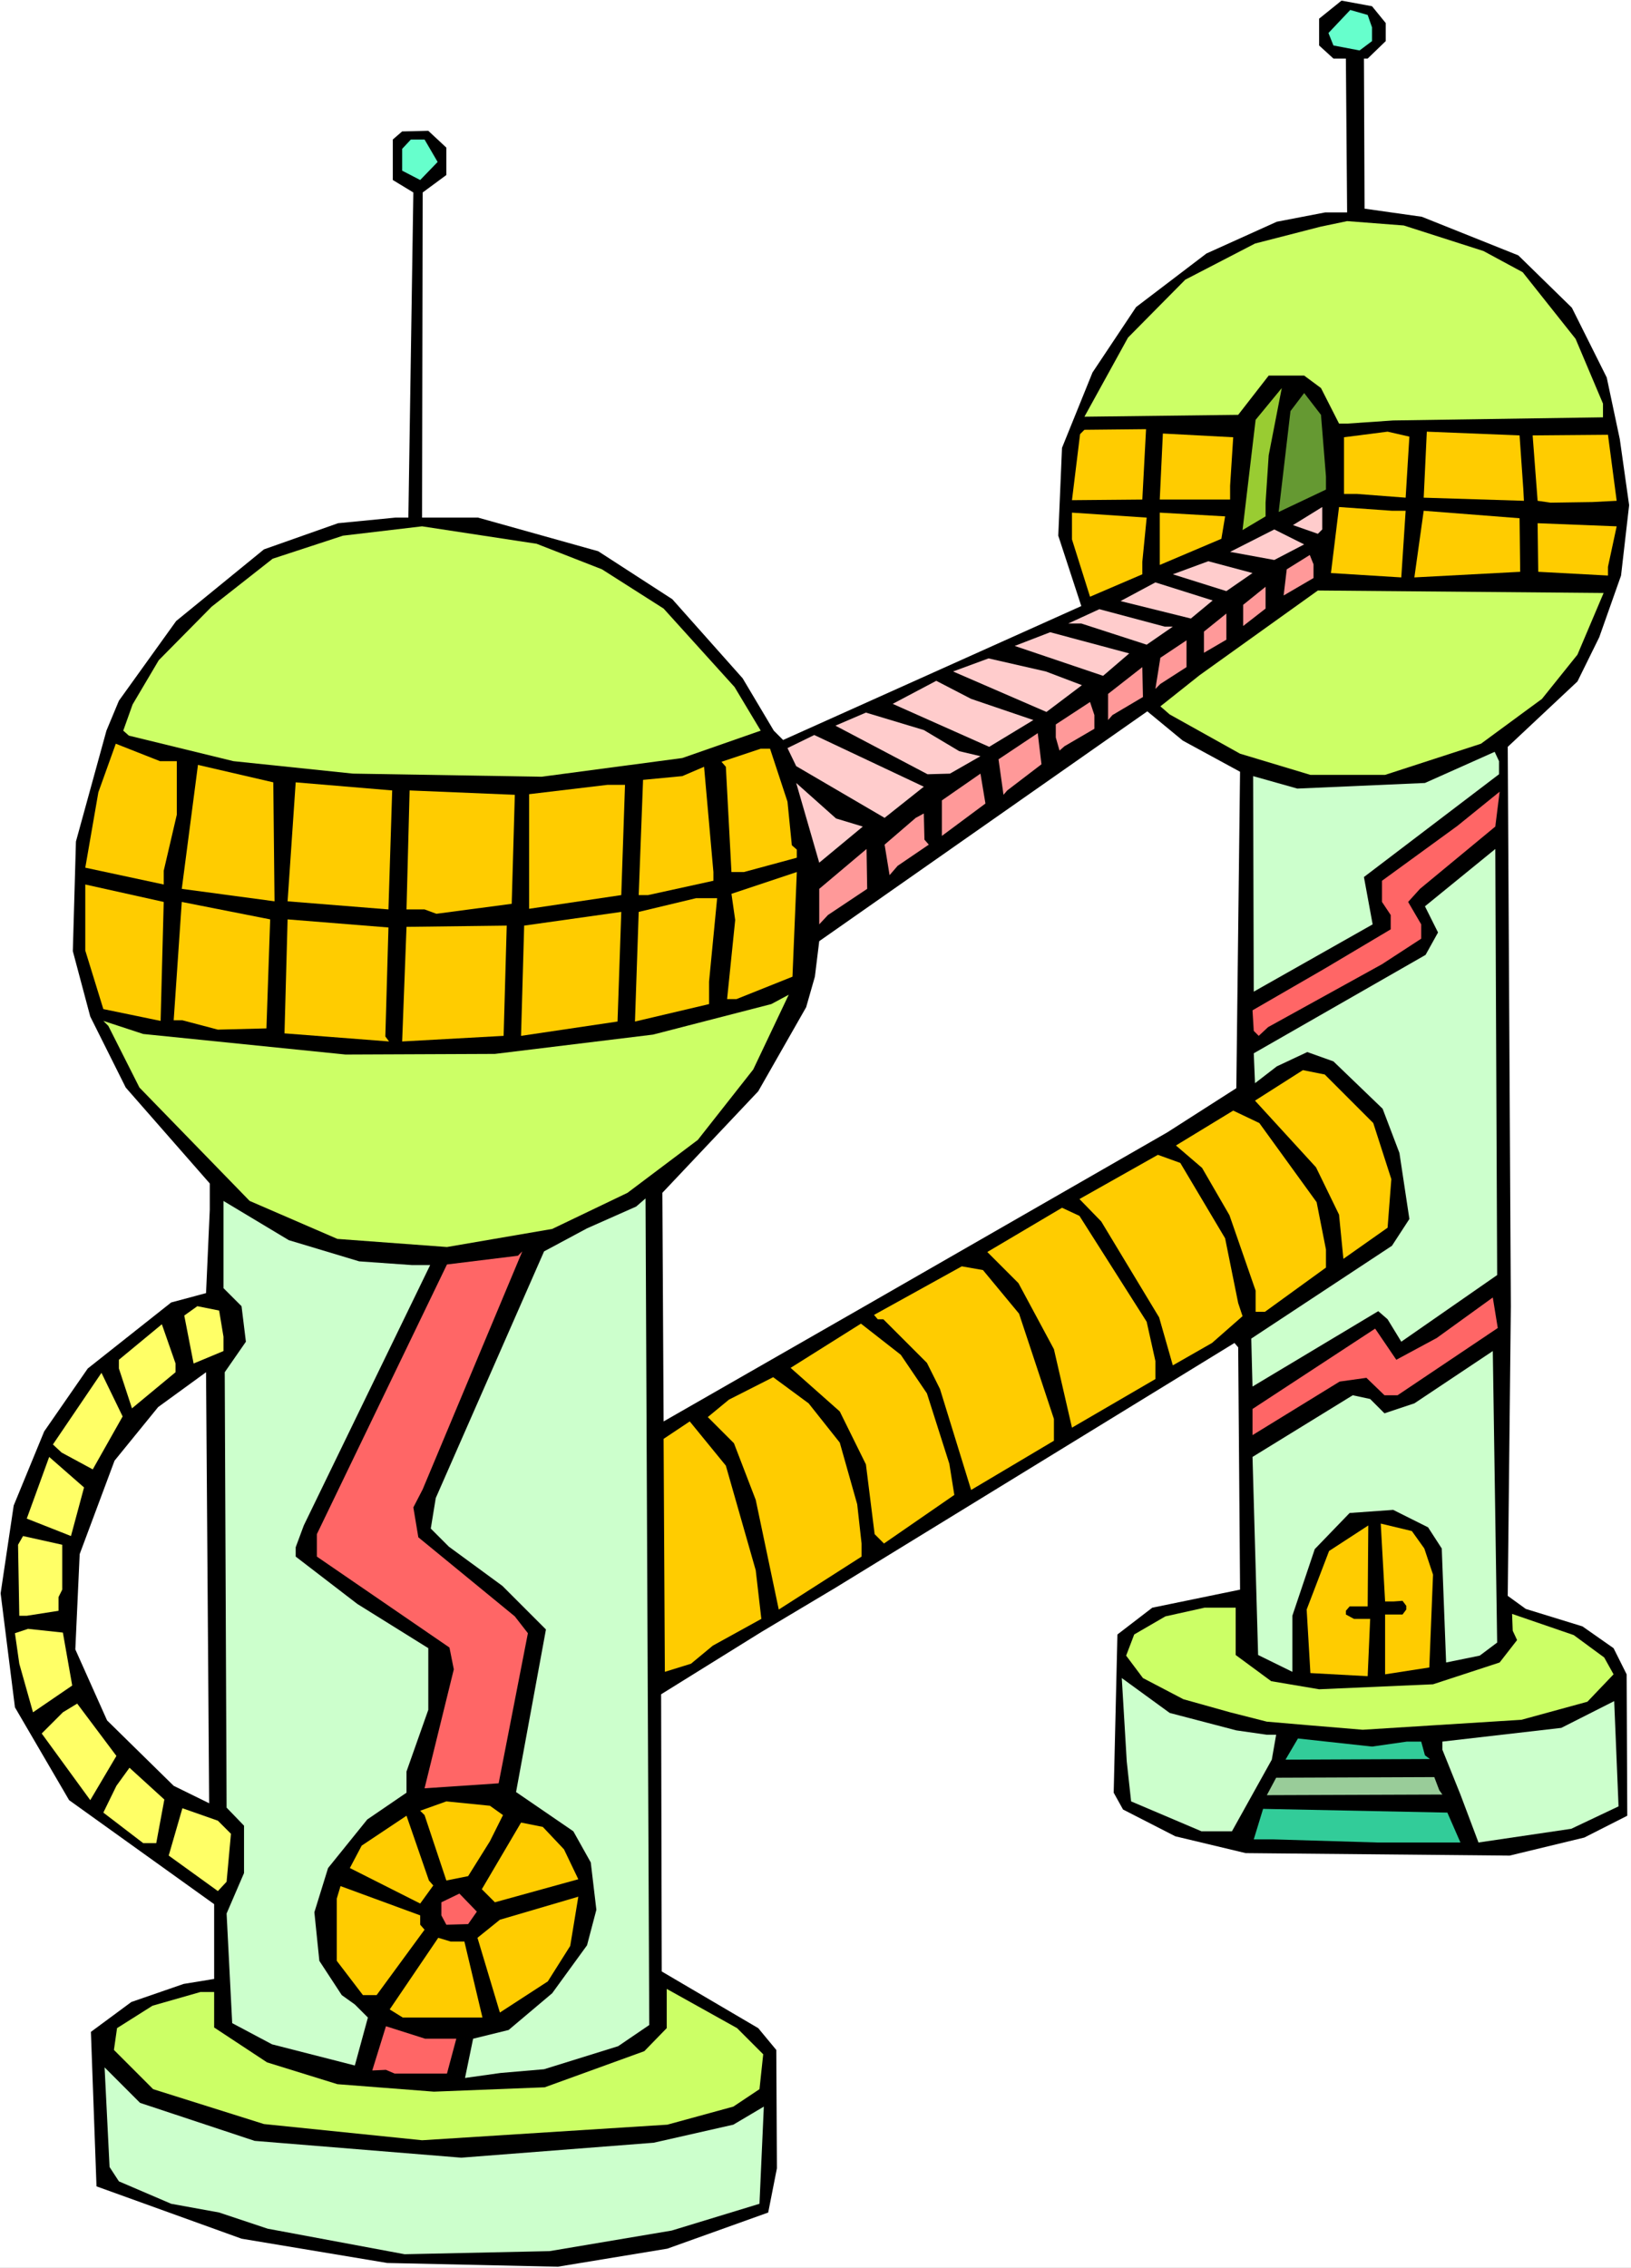 <?xml version="1.0" encoding="UTF-8" standalone="no"?>
<svg
   version="1.0"
   width="111.995mm"
   height="155.668mm"
   id="svg100"
   sodipodi:docname="Alien Building 14.wmf"
   xmlns:inkscape="http://www.inkscape.org/namespaces/inkscape"
   xmlns:sodipodi="http://sodipodi.sourceforge.net/DTD/sodipodi-0.dtd"
   xmlns="http://www.w3.org/2000/svg"
   xmlns:svg="http://www.w3.org/2000/svg">
  <rect width="100%" height="100%" fill="#333333" stroke="none"/>
  <sodipodi:namedview
     id="namedview100"
     pagecolor="#ffffff"
     bordercolor="#000000"
     borderopacity="0.25"
     inkscape:showpageshadow="2"
     inkscape:pageopacity="0.0"
     inkscape:pagecheckerboard="0"
     inkscape:deskcolor="#d1d1d1"
     inkscape:document-units="mm" />
  <defs
     id="defs1">
    <pattern
       id="WMFhbasepattern"
       patternUnits="userSpaceOnUse"
       width="6"
       height="6"
       x="0"
       y="0" />
  </defs>
  <path
     style="fill:#ffffff;fill-opacity:1;fill-rule:evenodd;stroke:none"
     d="M 0,588.353 H 423.287 V 0 H 0 Z"
     id="path1" />
  <path
     style="fill:#000000;fill-opacity:1;fill-rule:evenodd;stroke:none"
     d="m 359.632,5.979 v 4.686 l -4.685,4.525 h -0.969 l 0.162,38.943 14.864,2.101 25.042,10.019 13.894,13.574 9.047,18.098 3.393,15.998 2.423,17.129 -2.1,18.26 -5.655,15.998 -5.655,11.473 -18.095,16.967 0.808,145.109 -0.808,75.14 4.685,3.393 14.702,4.525 8.078,5.656 3.393,6.787 0.162,36.681 -11.148,5.656 -19.387,4.686 -68.501,-0.646 -18.256,-4.363 -13.571,-6.948 -2.423,-4.363 0.969,-41.044 9.047,-6.948 22.78,-4.686 -0.485,-62.859 -0.969,-1.131 -103.56,63.505 -19.226,11.473 -26.011,16.159 0.162,71.908 25.042,14.705 4.685,5.656 0.162,30.702 -2.262,11.473 -26.173,9.372 -28.435,4.686 -44.267,-0.97 -37.805,-6.302 -37.643,-13.574 -1.454,-40.075 10.501,-7.756 13.571,-4.686 7.916,-1.293 V 493.984 L 17.933,466.998 3.877,442.921 0.162,413.35 3.554,390.566 l 7.916,-19.229 11.309,-16.321 21.649,-17.129 9.047,-2.424 0.969,-21.653 v -6.787 l -21.811,-24.885 -9.209,-18.421 -4.524,-16.967 0.808,-28.44 7.916,-28.763 3.231,-7.756 14.864,-20.684 22.78,-18.583 19.226,-6.787 14.864,-1.454 h 3.393 l 1.292,-84.351 -5.331,-3.232 V 36.196 l 2.423,-2.101 6.786,-0.162 4.685,4.363 v 7.11 l -6.139,4.525 -0.162,84.351 h 14.54 l 31.181,8.726 19.226,12.443 18.256,20.522 8.078,13.574 2.423,2.424 77.387,-34.742 -5.978,-18.26 0.969,-22.784 7.916,-19.553 11.309,-16.967 18.256,-13.897 18.256,-8.241 12.602,-2.424 h 5.655 l -0.323,-39.913 h -3.231 l -3.716,-3.393 V 4.848 l 5.816,-4.686 7.916,1.454 z"
     id="path2" />
  <path
     style="fill:#66ffcc;fill-opacity:1;fill-rule:evenodd;stroke:none"
     d="m 356.078,7.11 v 3.555 l -3.231,2.424 -6.786,-1.293 -1.292,-3.232 5.655,-5.979 4.524,1.293 z"
     id="path3" />
  <path
     style="fill:#66ffcc;fill-opacity:1;fill-rule:evenodd;stroke:none"
     d="m 113.577,42.014 -4.524,4.686 -4.685,-2.424 v -5.656 l 2.262,-2.424 h 3.554 z"
     id="path4" />
  <path
     style="fill:#ccff66;fill-opacity:1;fill-rule:evenodd;stroke:none"
     d="m 384.997,65.121 10.178,5.494 13.733,17.29 7.109,16.805 v 3.555 l -54.446,0.808 -11.794,0.808 h -2.262 l -4.685,-9.211 -4.362,-3.232 h -9.209 l -7.916,10.18 -39.905,0.485 11.309,-20.522 14.864,-15.028 18.095,-9.372 16.964,-4.363 6.947,-1.454 14.702,1.131 z"
     id="path5" />
  <path
     style="fill:#99cc32;fill-opacity:1;fill-rule:evenodd;stroke:none"
     d="m 328.451,130.404 v 3.555 l -5.978,3.555 3.393,-28.602 6.786,-8.241 -3.393,17.452 z"
     id="path6" />
  <path
     style="fill:#659932;fill-opacity:1;fill-rule:evenodd;stroke:none"
     d="m 344.123,123.617 v 3.393 l -12.279,5.817 3.07,-26.178 3.554,-4.686 4.362,5.656 z"
     id="path7" />
  <path
     style="fill:#ffcc00;fill-opacity:1;fill-rule:evenodd;stroke:none"
     d="m 296.463,129.596 -18.256,0.162 2.1,-17.129 1.131,-1.131 15.994,-0.162 z"
     id="path8" />
  <path
     style="fill:#ffcc00;fill-opacity:1;fill-rule:evenodd;stroke:none"
     d="m 319.243,126.041 v 3.555 h -18.256 l 0.808,-17.129 18.256,0.97 z"
     id="path9" />
  <path
     style="fill:#ffcc00;fill-opacity:1;fill-rule:evenodd;stroke:none"
     d="m 364.802,129.111 -12.602,-0.97 h -3.393 v -14.705 l 11.309,-1.454 5.655,1.293 z"
     id="path10" />
  <path
     style="fill:#ffcc00;fill-opacity:1;fill-rule:evenodd;stroke:none"
     d="m 395.337,126.849 0.162,3.07 -26.011,-0.808 0.808,-17.129 24.072,0.97 z"
     id="path11" />
  <path
     style="fill:#ffcc00;fill-opacity:1;fill-rule:evenodd;stroke:none"
     d="m 419.571,129.919 -6.301,0.323 -10.825,0.162 -3.393,-0.485 -1.292,-16.967 19.549,-0.162 z"
     id="path12" />
  <path
     style="fill:#ffcccc;fill-opacity:1;fill-rule:evenodd;stroke:none"
     d="m 342.022,138.484 -6.462,-2.262 7.593,-4.686 v 5.817 z"
     id="path13" />
  <path
     style="fill:#ffcc00;fill-opacity:1;fill-rule:evenodd;stroke:none"
     d="m 364.802,132.505 -1.131,17.29 -18.256,-1.131 2.1,-17.129 13.733,0.97 z"
     id="path14" />
  <path
     style="fill:#ffcc00;fill-opacity:1;fill-rule:evenodd;stroke:none"
     d="m 296.463,145.755 v 3.232 l -13.571,5.817 -4.685,-14.866 v -6.948 l 19.387,1.293 z"
     id="path15" />
  <path
     style="fill:#ffcc00;fill-opacity:1;fill-rule:evenodd;stroke:none"
     d="m 316.981,139.776 -15.994,6.787 v -13.574 l 16.964,0.97 z"
     id="path16" />
  <path
     style="fill:#ffcc00;fill-opacity:1;fill-rule:evenodd;stroke:none"
     d="m 394.529,148.341 -27.465,1.454 2.423,-17.29 24.88,1.939 z"
     id="path17" />
  <path
     style="fill:#ccff66;fill-opacity:1;fill-rule:evenodd;stroke:none"
     d="m 156.228,147.694 15.994,10.18 18.418,20.36 6.786,11.311 -20.357,7.11 -36.513,4.848 -48.953,-0.808 -31.02,-3.232 -27.142,-6.625 -1.454,-1.293 2.423,-6.787 6.786,-11.473 13.733,-13.897 15.833,-12.443 18.256,-5.979 20.518,-2.424 29.727,4.525 z"
     id="path18" />
  <path
     style="fill:#ffcc00;fill-opacity:1;fill-rule:evenodd;stroke:none"
     d="m 417.309,147.048 v 2.262 l -18.095,-0.97 -0.162,-12.604 20.518,0.808 z"
     id="path19" />
  <path
     style="fill:#ffcccc;fill-opacity:1;fill-rule:evenodd;stroke:none"
     d="m 330.713,145.27 -11.471,-2.101 11.471,-5.817 7.755,3.878 z"
     id="path20" />
  <path
     style="fill:#ff9999;fill-opacity:1;fill-rule:evenodd;stroke:none"
     d="m 340.892,149.957 -7.755,4.525 0.808,-6.787 5.978,-3.717 0.969,2.424 z"
     id="path21" />
  <path
     style="fill:#ffcccc;fill-opacity:1;fill-rule:evenodd;stroke:none"
     d="m 318.273,153.35 -13.894,-4.363 9.209,-3.393 11.471,3.07 z"
     id="path22" />
  <path
     style="fill:#ffcccc;fill-opacity:1;fill-rule:evenodd;stroke:none"
     d="m 314.719,155.774 -5.655,4.686 -18.256,-4.525 9.047,-4.848 z"
     id="path23" />
  <path
     style="fill:#ff9999;fill-opacity:1;fill-rule:evenodd;stroke:none"
     d="m 322.635,162.399 v -5.494 l 5.816,-4.686 v 5.656 z"
     id="path24" />
  <path
     style="fill:#ccff66;fill-opacity:1;fill-rule:evenodd;stroke:none"
     d="m 409.393,169.832 -9.209,11.473 -15.833,11.635 -24.88,8.08 h -19.387 l -18.256,-5.494 -18.256,-10.18 -2.423,-2.101 10.178,-8.08 30.696,-21.976 74.156,0.646 z"
     id="path25" />
  <path
     style="fill:#ffcccc;fill-opacity:1;fill-rule:evenodd;stroke:none"
     d="m 304.379,162.561 -6.786,4.686 -16.964,-5.494 h -3.393 l 8.078,-3.717 16.964,4.525 z"
     id="path26" />
  <path
     style="fill:#ff9999;fill-opacity:1;fill-rule:evenodd;stroke:none"
     d="m 312.457,169.347 v -5.494 l 5.816,-4.686 v 6.787 z"
     id="path27" />
  <path
     style="fill:#ffcccc;fill-opacity:1;fill-rule:evenodd;stroke:none"
     d="m 286.284,175.326 -22.942,-7.756 9.209,-3.555 20.518,5.494 z"
     id="path28" />
  <path
     style="fill:#ff9999;fill-opacity:1;fill-rule:evenodd;stroke:none"
     d="m 301.148,177.427 -1.292,1.293 1.292,-8.08 6.786,-4.525 v 6.948 z"
     id="path29" />
  <path
     style="fill:#ffcccc;fill-opacity:1;fill-rule:evenodd;stroke:none"
     d="m 280.791,177.75 -9.209,6.948 -24.234,-10.503 9.209,-3.393 14.864,3.393 z"
     id="path30" />
  <path
     style="fill:#ff9999;fill-opacity:1;fill-rule:evenodd;stroke:none"
     d="m 288.708,185.507 -1.131,1.293 v -6.787 l 8.886,-6.948 0.162,7.756 z"
     id="path31" />
  <path
     style="fill:#ffcccc;fill-opacity:1;fill-rule:evenodd;stroke:none"
     d="m 268.19,186.799 -11.471,6.948 -25.042,-11.15 11.309,-5.979 9.047,4.686 z"
     id="path32" />
  <path
     style="fill:#ff9999;fill-opacity:1;fill-rule:evenodd;stroke:none"
     d="m 284.022,189.062 -7.755,4.525 -1.292,1.131 -0.969,-3.393 v -3.393 l 8.886,-5.817 1.131,3.393 z"
     id="path33" />
  <path
     style="fill:#ffcccc;fill-opacity:1;fill-rule:evenodd;stroke:none"
     d="m 248.964,194.879 5.493,1.293 -7.916,4.525 -5.816,0.162 -23.911,-12.604 7.916,-3.393 15.025,4.525 z"
     id="path34" />
  <path
     style="fill:#ffffff;fill-opacity:1;fill-rule:evenodd;stroke:none"
     d="m 321.827,200.211 -0.969,82.088 -17.933,11.473 -78.518,45.084 -52.184,29.894 -0.323,-59.304 24.88,-26.339 12.44,-21.815 2.262,-7.918 1.131,-9.211 85.142,-59.627 9.209,7.595 z"
     id="path35" />
  <path
     style="fill:#ffcccc;fill-opacity:1;fill-rule:evenodd;stroke:none"
     d="m 229.577,212.169 -22.942,-13.412 -2.262,-4.686 6.947,-3.393 28.435,13.412 z"
     id="path36" />
  <path
     style="fill:#ff9999;fill-opacity:1;fill-rule:evenodd;stroke:none"
     d="m 261.404,205.059 -0.969,1.131 -1.292,-9.211 10.178,-6.787 0.969,8.08 z"
     id="path37" />
  <path
     style="fill:#ffcc00;fill-opacity:1;fill-rule:evenodd;stroke:none"
     d="m 45.883,197.464 v 13.897 l -3.393,14.543 v 3.555 l -20.357,-4.363 3.393,-19.553 4.524,-12.604 11.471,4.525 z"
     id="path38" />
  <path
     style="fill:#ffcc00;fill-opacity:1;fill-rule:evenodd;stroke:none"
     d="m 204.373,207.968 1.131,11.311 1.292,1.131 v 2.101 l -13.733,3.717 h -3.231 l -1.454,-27.309 -1.131,-1.293 10.178,-3.393 h 2.423 z"
     id="path39" />
  <path
     style="fill:#ccffcc;fill-opacity:1;fill-rule:evenodd;stroke:none"
     d="m 389.036,200.858 -35.059,26.663 2.262,12.281 -30.858,17.452 -0.162,-55.911 11.471,3.232 33.12,-1.454 18.095,-8.08 1.131,2.424 z"
     id="path40" />
  <path
     style="fill:#ffcc00;fill-opacity:1;fill-rule:evenodd;stroke:none"
     d="m 71.248,233.822 -24.072,-3.232 4.201,-32.157 19.549,4.525 z"
     id="path41" />
  <path
     style="fill:#ffcc00;fill-opacity:1;fill-rule:evenodd;stroke:none"
     d="m 185.148,228.49 -16.964,3.717 h -2.423 l 1.131,-29.894 10.178,-0.97 5.655,-2.424 2.423,27.309 z"
     id="path42" />
  <path
     style="fill:#ff9999;fill-opacity:1;fill-rule:evenodd;stroke:none"
     d="m 244.44,216.855 v -9.211 l 10.017,-6.948 1.292,7.756 z"
     id="path43" />
  <path
     style="fill:#ffcc00;fill-opacity:1;fill-rule:evenodd;stroke:none"
     d="m 100.813,235.923 -26.173,-2.101 2.1,-30.864 25.042,2.101 z"
     id="path44" />
  <path
     style="fill:#ffcc00;fill-opacity:1;fill-rule:evenodd;stroke:none"
     d="m 161.237,232.206 -23.911,3.555 v -29.733 l 20.357,-2.424 h 4.524 z"
     id="path45" />
  <path
     style="fill:#ffcccc;fill-opacity:1;fill-rule:evenodd;stroke:none"
     d="m 223.922,214.431 -11.309,9.372 -5.978,-20.684 10.34,9.211 z"
     id="path46" />
  <path
     style="fill:#ffcc00;fill-opacity:1;fill-rule:evenodd;stroke:none"
     d="m 132.802,234.469 -19.549,2.585 -3.07,-1.131 h -4.685 l 0.808,-30.864 27.304,1.131 z"
     id="path47" />
  <path
     style="fill:#ff6666;fill-opacity:1;fill-rule:evenodd;stroke:none"
     d="m 368.518,230.591 -3.07,3.393 3.393,5.817 v 3.717 l -10.178,6.625 -29.565,16.321 -2.423,2.262 -1.292,-1.293 -0.323,-5.333 18.741,-10.827 17.125,-10.18 v -3.717 l -2.262,-3.393 v -5.494 l 19.549,-14.22 10.986,-8.888 -1.131,9.049 z"
     id="path48" />
  <path
     style="fill:#ff9999;fill-opacity:1;fill-rule:evenodd;stroke:none"
     d="m 241.047,219.118 -8.078,5.494 -2.1,2.424 -1.292,-7.918 8.078,-6.948 2.1,-1.131 0.162,6.787 z"
     id="path49" />
  <path
     style="fill:#ff9999;fill-opacity:1;fill-rule:evenodd;stroke:none"
     d="m 214.875,237.377 -2.262,2.424 v -9.211 l 12.279,-10.342 0.162,10.342 z"
     id="path50" />
  <path
     style="fill:#ccffcc;fill-opacity:1;fill-rule:evenodd;stroke:none"
     d="m 363.671,348.067 -3.554,-5.817 -2.423,-2.101 -32.635,19.553 -0.323,-12.443 36.513,-24.077 4.524,-6.948 -2.585,-17.129 -4.362,-11.473 -12.763,-12.281 -6.786,-2.424 -7.916,3.717 -5.655,4.363 -0.323,-7.756 44.591,-25.531 3.231,-5.817 -3.393,-6.787 18.256,-14.866 0.485,110.528 z"
     id="path51" />
  <path
     style="fill:#ffcc00;fill-opacity:1;fill-rule:evenodd;stroke:none"
     d="m 191.125,259.192 h -2.423 l 2.1,-20.522 -0.969,-6.787 16.964,-5.656 -1.131,27.147 z"
     id="path52" />
  <path
     style="fill:#ffcc00;fill-opacity:1;fill-rule:evenodd;stroke:none"
     d="m 41.682,264.848 -14.864,-3.07 -4.685,-15.19 v -17.129 l 20.357,4.525 z"
     id="path53" />
  <path
     style="fill:#ffcc00;fill-opacity:1;fill-rule:evenodd;stroke:none"
     d="m 69.148,266.787 -12.602,0.323 -9.209,-2.424 h -2.262 l 2.1,-30.702 22.942,4.525 z"
     id="path54" />
  <path
     style="fill:#ffcc00;fill-opacity:1;fill-rule:evenodd;stroke:none"
     d="m 184.017,254.668 v 5.817 l -19.226,4.525 0.969,-28.44 14.864,-3.555 h 5.493 z"
     id="path55" />
  <path
     style="fill:#ffcc00;fill-opacity:1;fill-rule:evenodd;stroke:none"
     d="m 135.226,268.726 0.808,-28.602 25.203,-3.555 -0.969,28.44 z"
     id="path56" />
  <path
     style="fill:#ffcc00;fill-opacity:1;fill-rule:evenodd;stroke:none"
     d="m 100.006,268.888 0.969,1.293 -27.142,-2.101 0.808,-29.571 26.173,2.101 z"
     id="path57" />
  <path
     style="fill:#ffcc00;fill-opacity:1;fill-rule:evenodd;stroke:none"
     d="m 130.702,268.726 -26.334,1.454 1.131,-29.733 26.011,-0.323 z"
     id="path58" />
  <path
     style="fill:#ccff66;fill-opacity:1;fill-rule:evenodd;stroke:none"
     d="m 181.109,295.712 -18.256,13.735 -19.549,9.372 -27.304,4.686 -28.435,-2.101 -22.78,-9.857 -28.596,-29.41 -8.078,-15.998 -1.292,-1.293 10.34,3.393 52.507,5.332 38.774,-0.162 41.036,-5.009 30.696,-7.918 4.524,-2.424 -9.209,19.391 z"
     id="path59" />
  <path
     style="fill:#ffcc00;fill-opacity:1;fill-rule:evenodd;stroke:none"
     d="m 356.401,291.349 4.685,14.543 -0.969,12.604 -11.471,8.08 -1.131,-11.473 -5.978,-12.281 -15.833,-17.29 12.44,-7.918 5.655,1.131 z"
     id="path60" />
  <path
     style="fill:#ffcc00;fill-opacity:1;fill-rule:evenodd;stroke:none"
     d="m 341.699,311.871 2.423,12.281 v 4.686 l -15.833,11.473 h -2.423 v -5.494 l -6.786,-19.553 -7.109,-12.281 -6.786,-5.817 14.864,-9.049 6.786,3.232 z"
     id="path61" />
  <path
     style="fill:#ffcc00;fill-opacity:1;fill-rule:evenodd;stroke:none"
     d="m 317.95,321.243 3.393,16.805 1.131,3.393 -7.916,6.948 -10.178,5.817 -3.554,-12.443 -15.025,-24.885 -5.655,-5.817 20.357,-11.473 5.816,2.101 z"
     id="path62" />
  <path
     style="fill:#ccffcc;fill-opacity:1;fill-rule:evenodd;stroke:none"
     d="m 93.22,327.222 13.733,0.97 h 4.685 l -32.797,67.545 -2.1,5.656 v 2.424 l 15.994,12.281 18.418,11.473 v 15.998 l -5.655,15.998 v 5.494 l -10.178,6.948 -10.178,12.604 -3.554,11.473 1.292,12.604 5.816,8.888 3.393,2.424 3.393,3.393 -3.393,12.443 -21.487,-5.494 -10.34,-5.494 -1.454,-28.44 4.524,-10.503 v -12.281 l -4.524,-4.686 -0.485,-112.952 5.493,-7.918 -1.131,-9.211 -4.685,-4.686 v -22.623 l 16.964,10.18 z"
     id="path63" />
  <path
     style="fill:#ccffcc;fill-opacity:1;fill-rule:evenodd;stroke:none"
     d="m 160.429,530.827 -19.226,5.979 -11.309,0.97 -9.209,1.293 2.1,-10.18 9.209,-2.262 11.309,-9.534 9.047,-12.443 2.423,-9.211 -1.454,-12.281 -4.524,-8.08 -14.864,-10.18 7.755,-42.175 -11.309,-11.311 -13.894,-10.18 -4.685,-4.686 1.292,-7.918 28.111,-63.99 11.148,-5.979 12.763,-5.656 2.423,-2.101 0.969,214.431 z"
     id="path64" />
  <path
     style="fill:#ffcc00;fill-opacity:1;fill-rule:evenodd;stroke:none"
     d="m 297.593,342.896 2.262,10.18 v 4.686 l -21.649,12.604 -4.685,-20.36 -9.209,-17.129 -8.078,-8.08 19.387,-11.473 4.524,2.101 z"
     id="path65" />
  <path
     style="fill:#ff6666;fill-opacity:1;fill-rule:evenodd;stroke:none"
     d="m 107.276,391.051 1.292,7.756 25.042,20.522 3.393,4.363 -7.593,38.943 -19.226,1.293 7.593,-30.864 -1.131,-5.656 -34.412,-23.592 v -5.817 l 33.766,-69.969 18.418,-2.262 1.131,-1.131 -25.85,61.728 z"
     id="path66" />
  <path
     style="fill:#ffcc00;fill-opacity:1;fill-rule:evenodd;stroke:none"
     d="m 264.474,340.796 9.047,27.309 v 5.656 l -21.487,12.766 -8.078,-26.178 -3.393,-6.787 -11.309,-11.311 h -1.454 l -0.969,-1.131 22.78,-12.604 5.493,0.97 z"
     id="path67" />
  <path
     style="fill:#ffff66;fill-opacity:1;fill-rule:evenodd;stroke:none"
     d="m 58,346.775 v 3.717 l -7.755,3.232 -2.423,-12.443 3.393,-2.424 5.655,1.131 z"
     id="path68" />
  <path
     style="fill:#ff6666;fill-opacity:1;fill-rule:evenodd;stroke:none"
     d="m 362.702,361.964 h -3.393 l -4.685,-4.525 -6.947,0.97 -22.618,13.897 v -6.787 l 31.827,-20.845 5.493,8.08 10.501,-5.656 14.54,-10.503 1.292,7.918 z"
     id="path69" />
  <path
     style="fill:#ffff66;fill-opacity:1;fill-rule:evenodd;stroke:none"
     d="m 45.56,355.985 -11.309,9.372 -3.393,-10.342 v -2.262 l 11.148,-9.211 3.554,10.18 z"
     id="path70" />
  <path
     style="fill:#ffcc00;fill-opacity:1;fill-rule:evenodd;stroke:none"
     d="m 240.563,361.479 5.816,18.26 1.292,8.08 -18.256,12.604 -2.423,-2.424 -2.262,-18.098 -6.786,-13.735 -12.763,-11.311 18.256,-11.473 10.34,8.08 z"
     id="path71" />
  <path
     style="fill:#ccffcc;fill-opacity:1;fill-rule:evenodd;stroke:none"
     d="m 384.028,429.509 -8.724,1.778 -1.131,-29.571 -3.554,-5.494 -9.047,-4.525 -11.309,0.808 -9.047,9.372 -5.816,17.29 v 14.543 l -8.886,-4.363 -1.454,-51.386 26.011,-15.998 4.524,0.97 3.716,3.717 7.755,-2.585 20.357,-13.574 1.131,75.625 z"
     id="path72" />
  <path
     style="fill:#ffff66;fill-opacity:1;fill-rule:evenodd;stroke:none"
     d="m 24.072,381.193 -8.078,-4.363 -2.262,-2.101 12.602,-18.583 5.493,11.311 z"
     id="path73" />
  <path
     style="fill:#ffffff;fill-opacity:1;fill-rule:evenodd;stroke:none"
     d="m 45.075,463.282 -17.287,-16.967 -8.24,-18.421 1.131,-24.723 9.047,-24.239 11.309,-13.897 12.44,-9.049 0.808,111.821 z"
     id="path74" />
  <path
     style="fill:#ffcc00;fill-opacity:1;fill-rule:evenodd;stroke:none"
     d="m 217.944,374.245 4.524,15.998 1.131,10.18 v 3.393 l -21.487,13.735 -5.978,-28.44 -5.655,-14.705 -6.786,-6.787 5.493,-4.525 11.471,-5.817 9.209,6.787 z"
     id="path75" />
  <path
     style="fill:#ffcc00;fill-opacity:1;fill-rule:evenodd;stroke:none"
     d="m 196.134,407.371 1.454,12.604 -12.602,6.948 -5.655,4.686 -6.786,2.101 -0.323,-60.435 6.786,-4.525 9.37,11.473 z"
     id="path76" />
  <path
     style="fill:#ffff66;fill-opacity:1;fill-rule:evenodd;stroke:none"
     d="m 18.418,398.484 -11.471,-4.525 5.816,-15.998 9.047,7.918 z"
     id="path77" />
  <path
     style="fill:#ffff66;fill-opacity:1;fill-rule:evenodd;stroke:none"
     d="m 16.156,412.381 -0.969,1.939 v 3.555 l -8.24,1.293 H 5.008 l -0.323,-18.421 1.292,-2.262 10.178,2.262 z"
     id="path78" />
  <path
     style="fill:#ffcc00;fill-opacity:1;fill-rule:evenodd;stroke:none"
     d="m 350.262,416.743 -0.969,1.131 v 0.97 l 2.1,1.131 h 4.201 l -0.646,14.866 -14.864,-0.808 -0.969,-16.482 5.816,-15.19 10.178,-6.625 -0.162,21.007 z"
     id="path79" />
  <path
     style="fill:#ffcc00;fill-opacity:1;fill-rule:evenodd;stroke:none"
     d="m 369.649,401.716 2.262,6.787 -0.969,24.077 -11.471,1.778 v -15.513 h 4.524 l 0.969,-1.293 v -0.97 l -0.969,-1.293 -2.262,0.162 h -2.262 l -1.131,-20.199 8.078,1.939 z"
     id="path80" />
  <path
     style="fill:#ccff66;fill-opacity:1;fill-rule:evenodd;stroke:none"
     d="m 320.697,429.348 9.209,6.787 12.44,2.101 29.565,-1.293 17.287,-5.656 4.524,-5.817 -1.131,-2.424 -0.162,-4.363 15.994,5.494 7.916,5.817 2.423,4.363 -6.786,7.11 -17.125,4.686 -41.198,2.585 -13.571,-1.131 -11.309,-0.97 -9.532,-2.424 -12.117,-3.393 -10.501,-5.494 -4.362,-5.817 2.1,-5.494 8.078,-4.686 10.178,-2.262 h 8.078 z"
     id="path81" />
  <path
     style="fill:#ffff66;fill-opacity:1;fill-rule:evenodd;stroke:none"
     d="m 18.741,437.266 -10.178,6.948 -3.554,-12.604 -1.131,-7.918 3.393,-1.131 9.047,0.97 z"
     id="path82" />
  <path
     style="fill:#ccffcc;fill-opacity:1;fill-rule:evenodd;stroke:none"
     d="m 320.858,448.9 7.916,1.131 h 2.423 l -1.131,6.464 -10.34,18.583 h -7.916 l -18.256,-7.756 -1.131,-10.342 -1.292,-21.653 12.44,9.049 z"
     id="path83" />
  <path
     style="fill:#ffff66;fill-opacity:1;fill-rule:evenodd;stroke:none"
     d="m 23.426,466.998 -12.602,-17.29 5.493,-5.494 3.716,-2.262 10.178,13.574 z"
     id="path84" />
  <path
     style="fill:#ccffcc;fill-opacity:1;fill-rule:evenodd;stroke:none"
     d="m 407.777,474.432 -24.072,3.555 -4.685,-12.443 -4.685,-11.635 v -2.101 l 30.858,-3.555 13.733,-6.948 1.131,27.309 z"
     id="path85" />
  <path
     style="fill:#32cc99;fill-opacity:1;fill-rule:evenodd;stroke:none"
     d="m 365.126,451.809 h 3.716 l 0.969,3.555 1.292,0.97 -37.482,0.162 3.231,-5.494 19.226,2.101 z"
     id="path86" />
  <path
     style="fill:#ffff66;fill-opacity:1;fill-rule:evenodd;stroke:none"
     d="m 40.552,478.148 h -3.393 l -10.34,-7.918 3.393,-6.948 3.393,-4.686 9.047,8.241 z"
     id="path87" />
  <path
     style="fill:#99cc99;fill-opacity:1;fill-rule:evenodd;stroke:none"
     d="m 373.527,464.413 0.808,1.131 -45.56,0.162 2.423,-4.525 41.036,-0.162 z"
     id="path88" />
  <path
     style="fill:#ffcc00;fill-opacity:1;fill-rule:evenodd;stroke:none"
     d="m 130.54,470.877 -3.393,6.787 -5.655,9.049 -5.655,1.131 -5.655,-16.967 -1.131,-1.131 6.786,-2.424 11.309,1.131 z"
     id="path89" />
  <path
     style="fill:#ffff66;fill-opacity:1;fill-rule:evenodd;stroke:none"
     d="m 59.939,475.724 -1.131,12.443 -2.262,2.424 -12.763,-9.211 3.554,-12.281 9.209,3.232 z"
     id="path90" />
  <path
     style="fill:#ffcc00;fill-opacity:1;fill-rule:evenodd;stroke:none"
     d="m 112.446,489.136 -3.393,4.686 -18.256,-9.211 3.07,-5.817 11.632,-7.756 5.816,16.805 z"
     id="path91" />
  <path
     style="fill:#32cc99;fill-opacity:1;fill-rule:evenodd;stroke:none"
     d="m 379.02,477.987 h -21.487 l -26.981,-0.808 h -5.17 l 2.423,-7.918 47.822,0.97 z"
     id="path92" />
  <path
     style="fill:#ffcc00;fill-opacity:1;fill-rule:evenodd;stroke:none"
     d="m 146.373,479.764 3.716,7.756 -21.649,5.979 -3.393,-3.393 10.178,-17.29 5.655,1.131 z"
     id="path93" />
  <path
     style="fill:#ffcc00;fill-opacity:1;fill-rule:evenodd;stroke:none"
     d="m 109.053,499.317 1.131,1.293 -12.44,16.967 h -3.554 l -6.786,-8.888 v -16.159 l 0.969,-3.232 20.68,7.595 z"
     id="path94" />
  <path
     style="fill:#ff6666;fill-opacity:1;fill-rule:evenodd;stroke:none"
     d="m 121.493,499.155 -5.655,0.162 -1.292,-2.424 v -3.393 l 4.685,-2.262 4.524,4.686 z"
     id="path95" />
  <path
     style="fill:#ffcc00;fill-opacity:1;fill-rule:evenodd;stroke:none"
     d="m 142.173,514.021 -12.44,8.08 -5.816,-19.391 5.816,-4.686 20.357,-5.979 -2.1,12.766 z"
     id="path96" />
  <path
     style="fill:#ffcc00;fill-opacity:1;fill-rule:evenodd;stroke:none"
     d="m 120.524,503.68 4.685,19.714 H 104.529 l -3.393,-2.101 12.602,-18.583 3.231,0.97 z"
     id="path97" />
  <path
     style="fill:#ccff66;fill-opacity:1;fill-rule:evenodd;stroke:none"
     d="m 55.577,525.979 13.733,9.049 18.256,5.656 25.042,1.939 28.758,-1.131 25.85,-9.372 5.816,-5.979 v -10.18 l 18.256,10.18 6.786,6.787 -0.969,9.049 -6.786,4.525 -17.125,4.686 -63.655,4.04 -41.036,-4.201 -28.758,-9.049 -10.178,-10.18 0.808,-5.656 9.209,-5.817 12.44,-3.555 h 3.554 z"
     id="path98" />
  <path
     style="fill:#ff6666;fill-opacity:1;fill-rule:evenodd;stroke:none"
     d="m 118.423,528.888 -2.423,9.049 h -13.571 l -2.262,-0.97 -3.554,0.162 3.554,-11.473 10.178,3.232 z"
     id="path99" />
  <path
     style="fill:#ccffcc;fill-opacity:1;fill-rule:evenodd;stroke:none"
     d="m 66.078,555.389 53.638,4.363 49.922,-3.878 20.68,-4.686 7.916,-4.686 -1.131,25.208 -22.78,6.948 -31.666,5.333 -37.643,0.808 -35.543,-6.625 -12.602,-4.201 -12.44,-2.262 -13.571,-5.817 -2.423,-3.717 -1.292,-25.855 9.209,9.211 z"
     id="path100" />
</svg>
